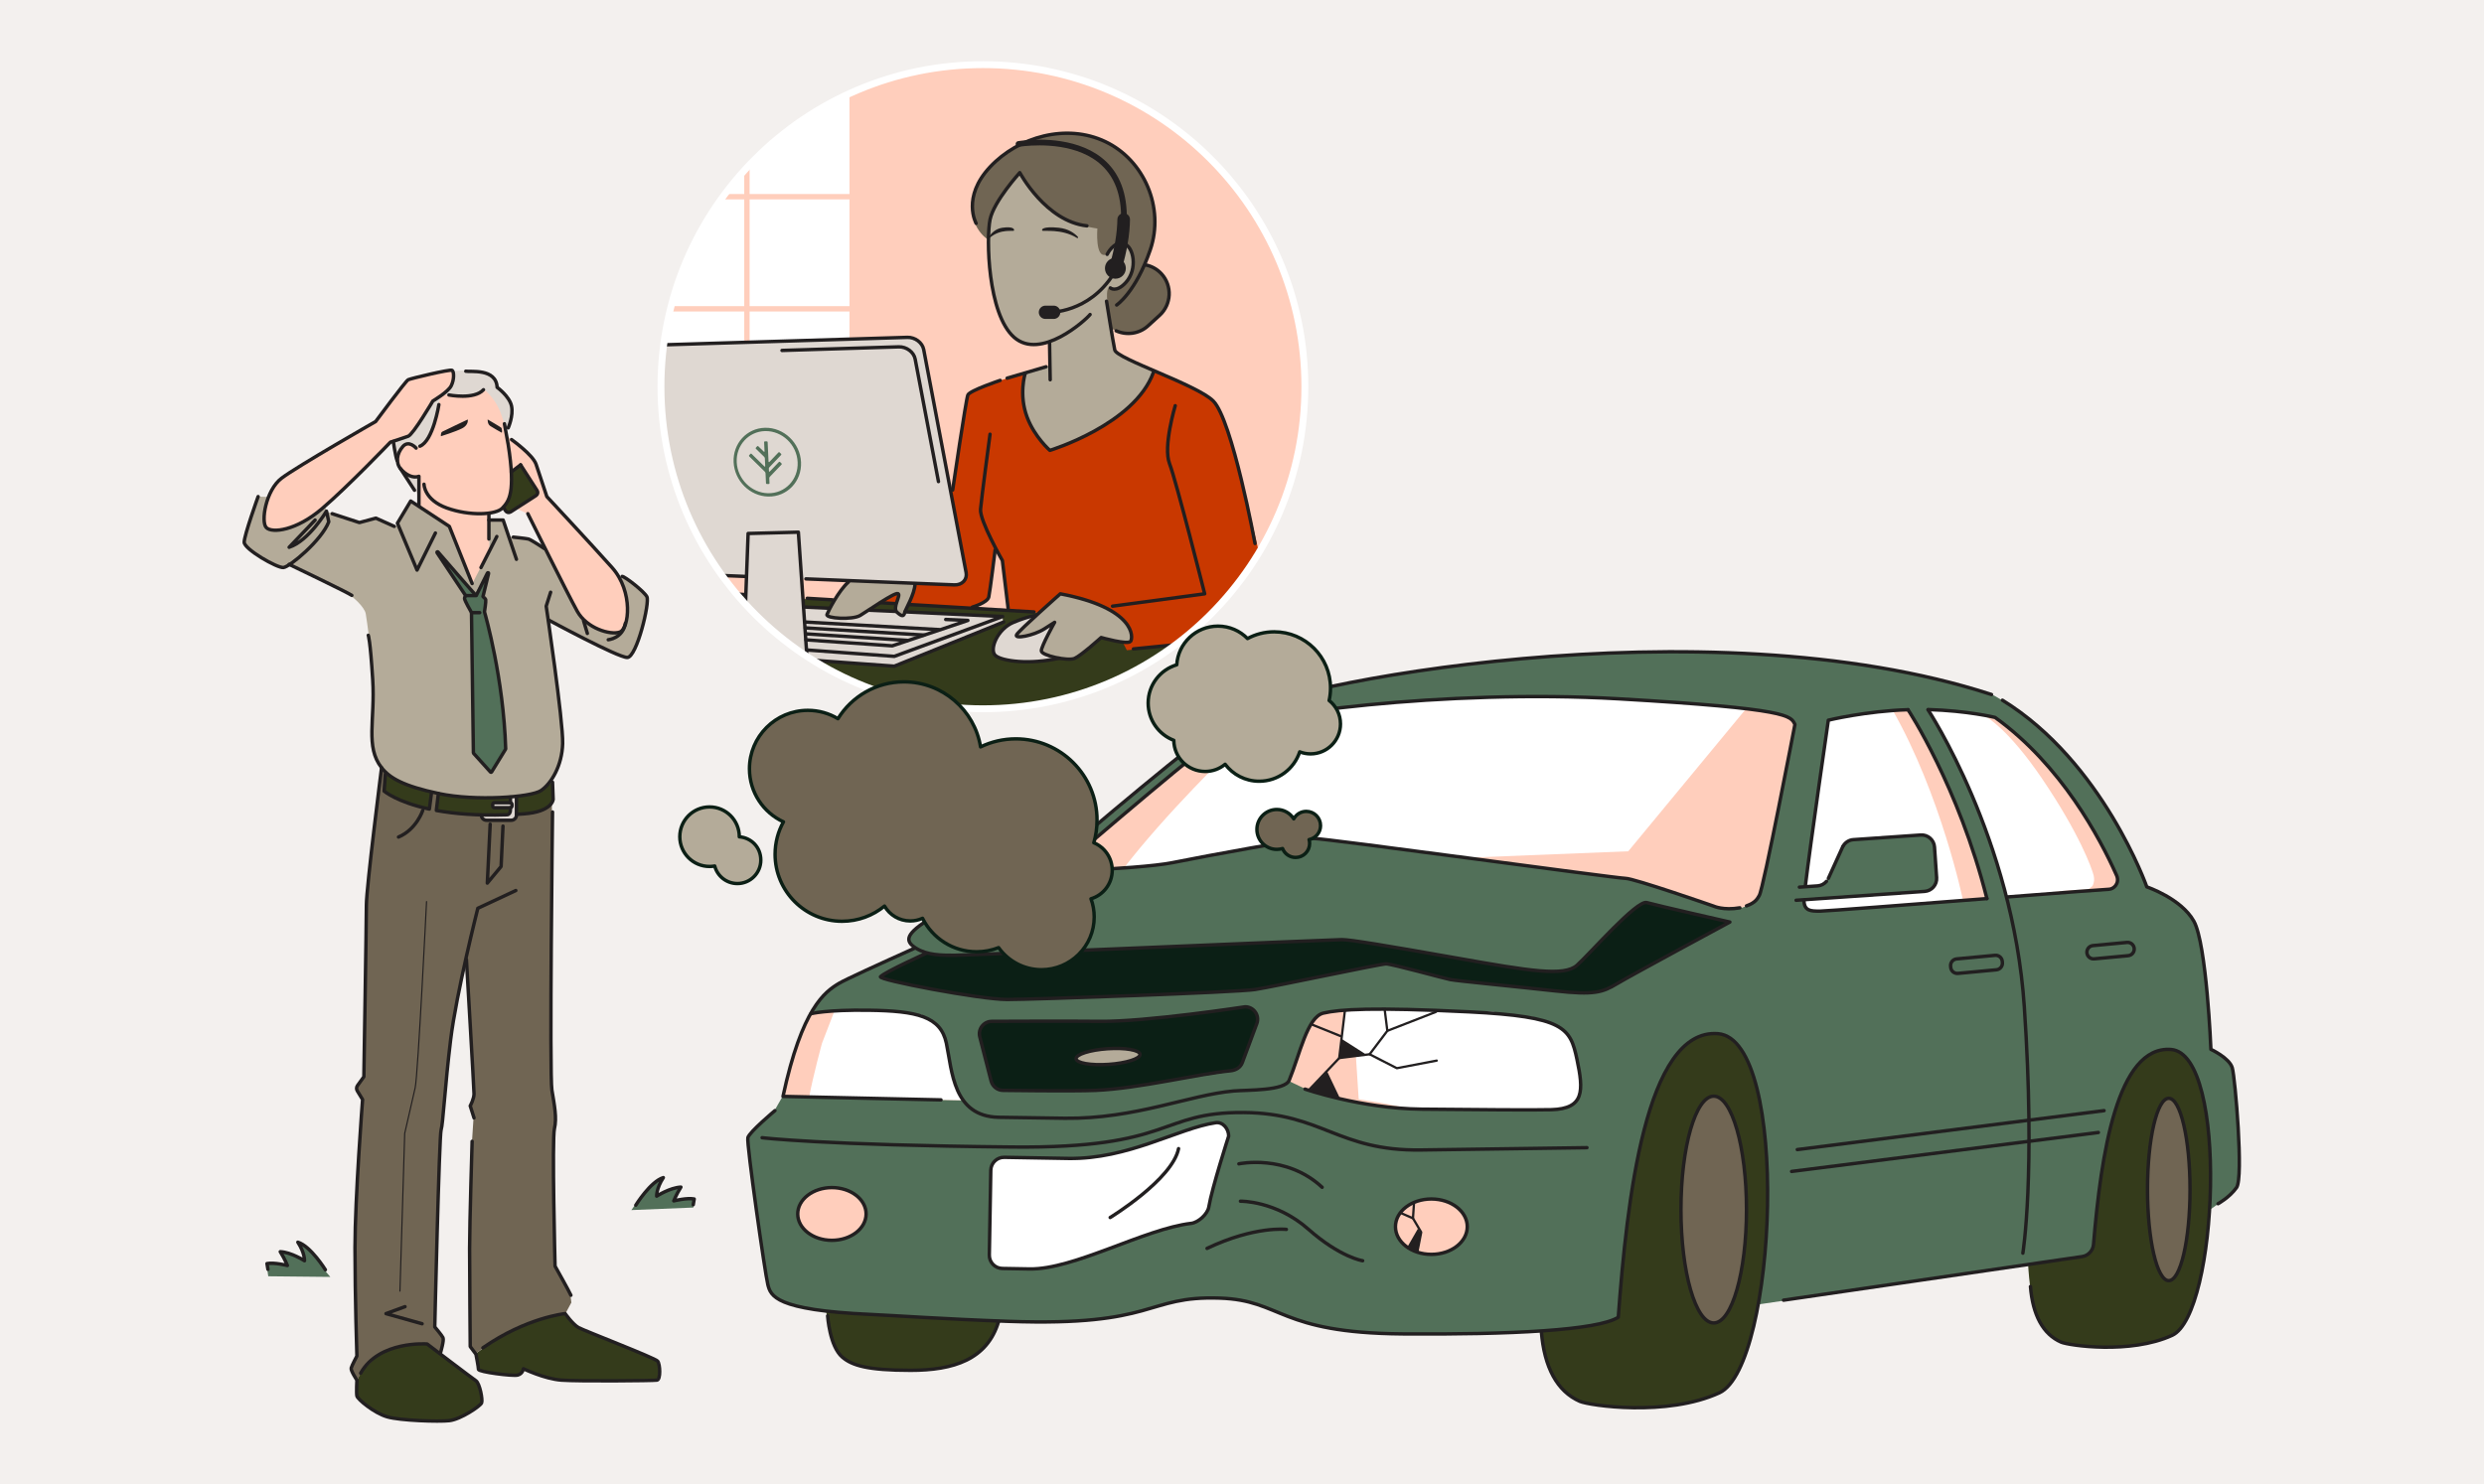 <svg width="768" height="459" viewBox="0 0 768 459" fill="none" xmlns="http://www.w3.org/2000/svg">
<rect width="768" height="459" fill="#F3F0EE"/>
<g clip-path="url(#clip0_15_100)">
<path d="M303.898 219.201C358.873 219.201 403.439 174.607 403.439 119.598C403.439 64.588 358.873 19.995 303.898 19.995C248.923 19.995 204.356 64.588 204.356 119.598C204.356 174.607 248.923 219.201 303.898 219.201Z" fill="white"/>
<path d="M466.913 203.824L453.797 205.393L431.677 208.526L409.362 212.641L389.396 217.93L383.915 219.89L378.825 222.828L370.212 229.486L321.468 270.229L316.378 270.424L310.702 270.816L309.134 271.402L283.097 287.073L280.943 289.229L281.139 291.58L282.759 293.254L263.227 302.058L257.942 304.996L253.538 309.257L249.866 314.987L246.489 322.626L241.79 339.375L239.441 343.49L231.219 351.717L233.274 369.934L237.091 396.671L238.264 400.195L241.2 402.251L250.89 405.189L292.098 407.54L314.609 408.714H332.52L346.614 406.95L355.717 404.599L366.583 401.661L374.218 401.366L382.735 401.953L387.434 403.127L394.483 405.769L403.877 409.002L412.394 410.766L421.789 412.235L433.533 412.531H449.39L476.404 411.944L490.057 410.18L500.483 407.683L501.951 387.555L504.3 367.577L508.413 348.477L511.935 337.604L515.166 330.26L520.452 323.502L526.619 319.977L531.169 319.536L535.964 321.592L539.831 327.027L543.354 337.017L545.117 346.418L545.998 355.527L546.585 369.629L545.849 384.173L544.676 396.365L543.649 403.418L644.513 388.58L646.862 386.67L647.598 379.03L649.361 365.809L650.975 355.968L652.883 347.595L656.701 335.99L659.932 330.406L663.749 326.44L667.862 324.825L671.825 324.53L674.616 325.999L677.847 329.524L679.755 334.812L681.518 341.424L682.841 350.533L683.427 360.965L683.281 369.487L683.427 374.04L688.713 370.22L691.649 366.987L692.235 364.344L691.94 351.71L691.059 338.341L690.032 329.527L687.828 327.03L683.424 324.387L683.129 316.747L682.542 308.08L681.369 298.089L679.755 288.834L678.142 284.868L676.379 282.076L672.561 278.993L667.275 275.614L663.604 274.145L661.99 270.325L657.44 260.924L654.358 255.194L649.954 247.7L645.404 241.238L641.441 236.244L634.687 228.899L628.815 223.61L621.475 218.026L616.484 215.088L608.117 212.297L597.4 209.8L579.879 205.98L558.15 203.433L541.707 202.259L523.11 201.672H505.099L466.927 203.828L466.913 203.824Z" fill="#527059"/>
<path d="M303.898 19.995C289.181 19.995 275.213 23.195 262.644 28.928V60.004H231.759V50.965C231.199 51.555 230.649 52.149 230.102 52.752V60.004H224.13C223.723 60.551 223.318 61.105 222.921 61.662H230.102V94.675H207.498C207.355 95.226 207.226 95.779 207.094 96.333H230.102V135.169H205.569C213.042 182.782 254.217 219.201 303.898 219.201C358.875 219.201 403.439 174.605 403.439 119.598C403.439 64.59 358.871 19.995 303.898 19.995ZM262.644 135.169H231.759V96.333H262.644V135.169ZM262.644 94.675H231.759V61.662H262.644V94.675Z" fill="#FFCEBC"/>
<path d="M79.806 153.582L82.841 153.682L81.519 160.585L81.814 163.082L84.309 163.964L88.617 163.573L94.098 161.222L98.406 158.284L100.461 156.765L101.147 158.284L111.131 161.613L116.221 160.24L122.876 162.787V161.414L126.789 155.343L138.925 162.787L145.973 180.564L149.35 171.309L151.259 170.427V161.026H155.371L157.33 165.924L163.593 166.902L167.901 169.057L191.489 178.362L192.761 178.262L197.461 181.983L200.006 184.334L200.201 185.902L198.438 194.716L196.284 200.983L194.13 203.529L184.341 199.414L178.664 196.281L169.465 191.579L170.443 199.219L173.183 221.939L173.965 229.383L173.574 234.085L172.202 238.2L169.853 242.117L167.308 244.663L163 245.641L157.128 246.424L148.319 246.62L140.684 246.228L133.195 244.759L127.568 243.486L120.914 240.548L117.196 236.632L115.628 233.694L114.846 225.663L115.237 220.374L115.433 212.539L114.846 202.939C114.846 202.939 113.474 191.97 113.083 189.815C112.692 187.66 108.971 184.33 106.625 182.958C104.278 181.585 89.595 174.144 89.595 174.144L87.636 175.517L85.678 175.125L77.456 170.228L75.498 168.073L75.693 166.504" fill="#B4AB99"/>
<path d="M305.217 73.911C305.217 73.911 298.609 69.796 300.959 59.659C303.308 49.523 320.484 42.619 320.484 42.619L328.265 41.15L337.073 42.178C337.073 42.178 348.672 44.529 353.371 54.957C358.07 65.389 356.747 71.998 356.747 71.998L355.279 78.314L354.106 81.693L357.483 83.162L359.978 85.805L361.301 89.33V92.563L360.419 95.06L358.951 97.116L353.52 101.964L349.997 103.137L346.766 102.991L343.684 101.668L342.362 93.442L305.217 73.904V73.911Z" fill="#706553"/>
<path d="M476.407 411.947C476.407 411.947 476.848 416.062 477.143 417.677C477.438 419.292 480.224 425.904 480.224 425.904L484.923 431.339L488.005 433.544L497.99 435.013L509.294 435.454L521.333 433.985L528.086 432.075L532.785 430.165L535.427 427.081L538.068 422.528L540.563 415.625L542.177 410.19L544.672 396.379L545.845 384.187L546.581 369.643L545.994 355.54L545.113 346.432L543.791 339.379L541.15 329.683L537.919 324.248L534.688 321.015L531.165 319.546L526.615 319.987L522.503 322.043L517.804 326.45L514.132 333.062L510.609 341.289L507.819 351.425L505.764 361.121L503.561 375.078L501.652 389.621L501.065 399.022L500.479 407.69L497.102 408.572L490.053 410.187L476.4 411.951L476.407 411.947Z" fill="#343B1B"/>
<path d="M627.042 390.937C627.042 390.937 627.628 403.717 630.419 408.714C633.209 413.708 636.731 415.031 636.731 415.031L643.926 416.205L654.643 416.646L663.6 415.472L670.059 413.416L672.995 411.801L674.904 410.037L677.107 405.63L679.016 400.341L680.779 392.556L682.542 381.978L683.278 369.49L683.424 360.968L682.837 350.537L681.515 341.428L679.752 334.816L677.843 329.527L674.612 326.002L671.822 324.533L667.858 324.828L663.746 326.443L659.928 330.409L656.697 335.993L652.88 347.599L650.971 355.971L649.357 365.813L648.184 373.744L647.448 383.586L646.862 386.67L644.512 388.58L627.042 390.931V390.937Z" fill="#343B1B"/>
<path d="M255.447 405.63L256.182 410.037L257.355 414.736L260 419.438L262.787 421.053L266.604 422.671L274.826 423.553L282.607 423.845L290.242 423.258L296.409 421.494L300.227 419.733L303.749 417.236L306.099 414.003L308.889 408.419L282.315 407.391L263.377 406.217L255.447 405.63Z" fill="#343B1B"/>
<path d="M529.85 409.155C535.445 409.155 539.98 393.452 539.98 374.083C539.98 354.713 535.445 339.01 529.85 339.01C524.255 339.01 519.719 354.713 519.719 374.083C519.719 393.452 524.255 409.155 529.85 409.155Z" fill="#706553"/>
<path d="M670.536 396.07C674.165 396.07 677.107 383.444 677.107 367.869C677.107 352.293 674.165 339.667 670.536 339.667C666.906 339.667 663.964 352.293 663.964 367.869C663.964 383.444 666.906 396.07 670.536 396.07Z" fill="#706553"/>
<path d="M565.232 223.02L558.037 273.999L562.001 273.853L564.496 272.971L567.578 266.359L570.368 260.775L572.572 259.601L584.906 258.865L594.742 258.278L597.237 259.601L598.264 263.275L598.851 271.943L597.678 274.44L595.623 275.613L557.746 278.256L558.041 280.461L560.39 281.784L565.53 281.638L614.274 277.818C614.274 277.818 606.933 245.939 589.463 219.495C574.487 220.523 565.238 223.02 565.238 223.02H565.232Z" fill="#FFCEBC"/>
<path d="M596.359 219.641L604.58 234.775L612.802 253.43L618.674 271.207L620.583 277.523L644.367 275.468L652.588 275.027L654.056 273.999L654.643 272.384L654.497 270.766L650.384 262.393L645.689 254.166L640.695 246.672L636.291 240.797L629.978 233.452L621.024 224.93L616.62 221.7L605.608 220.082L596.359 219.641Z" fill="#FFCEBC"/>
<path d="M241.793 339.372L297.29 340.254L295.235 336.434L293.181 329.089L292.594 323.214L290.831 319.099L287.895 316.161L282.61 313.81L273.507 312.636L263.23 312.341L256.772 312.636L250.899 312.931L246.495 322.627C246.495 322.627 243.264 332.618 241.796 339.375L241.793 339.372Z" fill="#FFCEBC"/>
<path d="M398.594 334.378L405.348 337.611L413.861 339.962L421.791 341.136L429.718 342.605L451.742 343.192H477.288L483.456 342.751L486.537 341.136L488.592 337.903L488.3 332.322L486.243 322.627L483.896 319.248L480.665 317.043L473.912 314.546L459.228 312.931L441.025 312.49L426.636 312.195L417.828 312.341L410.78 312.782L406.67 314.546L404.467 317.779L398.594 334.378Z" fill="#FFCEBC"/>
<path d="M309.33 357.981L307.176 359.354L306.002 362.291L305.807 388.145L306.198 390.496L308.153 391.869L312.07 392.456H321.269L328.709 390.888L339.867 386.972L351.81 382.661L360.422 379.919L367.859 378.354L370.013 377.763L371.776 376.394L373.34 374.63L373.734 372.279L379.802 351.322L379.02 348.971L377.257 347.207L375.298 347.012L362.378 351.127L349.265 355.238L342.607 357.003L337.517 357.981L332.232 358.176L309.33 357.981Z" fill="white"/>
<path d="M302.576 319.98L306.685 334.965L307.762 336.338L310.307 337.316H321.269H337.517L345.738 336.533L360.127 334.477L380.292 331.44L382.443 330.754L384.01 328.893L388.709 316.356L388.61 314.204L387.337 312.049L384.892 311.362L368.349 313.518L350.537 315.574L339.475 315.769H321.465L306.002 315.869L303.553 316.946L302.576 319.98Z" fill="#0B1F15"/>
<path d="M342.753 329.179C348.214 328.806 352.567 327.42 352.476 326.085C352.385 324.749 347.884 323.969 342.422 324.343C336.961 324.716 332.608 326.102 332.699 327.437C332.79 328.773 337.291 329.553 342.753 329.179Z" fill="#B4AB99"/>
<path d="M257.209 383.592C263.047 383.592 267.78 379.942 267.78 375.438C267.78 370.935 263.047 367.285 257.209 367.285C251.371 367.285 246.638 370.935 246.638 375.438C246.638 379.942 251.371 383.592 257.209 383.592Z" fill="#FFCEBC"/>
<path d="M442.546 387.94C448.679 387.94 453.651 384.105 453.651 379.375C453.651 374.645 448.679 370.81 442.546 370.81C436.413 370.81 431.442 374.645 431.442 379.375C431.442 384.105 436.413 387.94 442.546 387.94Z" fill="#FFCEBC"/>
<path d="M250.161 339.372L297.29 340.254L295.544 336.434L293.797 329.089L292.737 324.095L291.802 319.102L289.31 316.164L284.824 313.813L277.092 312.639L268.364 312.344L262.879 312.639L257.892 312.934L254.151 322.63C254.151 322.63 251.407 332.62 250.161 339.378V339.372Z" fill="white"/>
<path d="M419.223 326.738L420.081 339.962L427.349 341.136L434.616 342.605L454.807 343.192H478.23L483.883 342.751L486.71 341.136L488.592 337.903L488.324 332.322L486.438 322.627L484.284 319.248L481.325 317.043L475.917 315.478L461.674 312.931L444.982 312.49L431.789 312.195L423.713 312.341L417.255 312.782L415.82 312.536L414.057 327.229L419.223 326.738Z" fill="white"/>
<path d="M565.231 223.02L557.997 273.999L561.417 273.853L564.499 272.971L567.581 266.359L570.762 260.138L581.168 258.865L589.651 258.278L595.821 258.377L597.975 260.924L598.857 271.943L598.085 274.048L596.312 275.222L557.749 278.26L558.001 280.465L560.025 281.788L564.456 281.642L606.88 278.263C606.88 278.263 600.159 245.943 585.091 219.499C572.177 220.526 565.231 223.023 565.231 223.023V223.02Z" fill="white"/>
<path d="M596.358 219.641L604.58 234.772L612.656 252.989L618.333 269.834L620.583 277.523L638.441 275.468L645.649 275.027C645.649 275.027 646.702 274.337 646.934 273.999C647.166 273.66 647.402 272.805 647.448 272.384C647.494 271.963 647.418 271.16 647.319 270.769C646.772 268.557 642.961 257.913 631.359 240.8C620.97 225.474 614.114 221.7 614.114 221.7L604.461 220.085L596.352 219.644L596.358 219.641Z" fill="white"/>
<path d="M100.944 393.534C100.944 393.534 96.441 385.698 92.332 384.329C95.268 389.031 93.899 389.813 93.899 389.813C93.899 389.813 88.418 387.071 86.46 387.071C88.222 389.617 88.809 391.577 88.809 391.577L82.35 390.599L82.937 394.714L102.121 394.91L100.948 393.537L100.944 393.534Z" fill="#527059"/>
<path d="M195.204 374.239C195.204 374.239 201.271 365.425 204.599 364.443C203.621 366.794 203.031 369.732 203.031 369.732C203.031 369.732 208.708 366.99 210.275 367.186C209.102 369.341 208.512 371.301 208.512 371.301L214.58 370.714L214.384 373.456L195.2 374.239H195.204Z" fill="#527059"/>
<path d="M110.293 427.223V431.925L115.724 436.478L120.128 438.388L132.462 439.416L138.775 439.562L144.207 437.506L148.756 433.981L148.611 429.72L147.288 427.223L131.577 415.322C131.577 415.322 114.548 415.176 110.289 427.223H110.293Z" fill="#343B1B"/>
<path d="M146.997 418.705C146.997 418.705 161.24 407.394 174.598 406.658C176.507 408.863 177.534 409.742 177.534 409.742L190.601 415.326L203.226 420.761L203.962 423.553L203.226 426.637L173.276 426.932L169.458 426.05L161.677 423.407L160.942 424.876L159.619 425.317L152.279 424.581L147.875 423.407L146.994 418.705H146.997Z" fill="#343B1B"/>
<path d="M110.293 427.223L111.761 424.286L117.342 418.705L122.478 416.5L131.581 415.326L136.135 418.705L137.013 413.562L134.226 410.183L136.28 350.099L136.867 345.689L138.189 331.735L139.657 319.248L141.566 307.642L144.061 296.036L146.557 338.052L146.116 340.254L145.234 342.164L146.411 345.689L145.824 354.652L145.234 416.354L146.997 418.705L150.374 416.205L160.064 410.624L169.313 407.391L174.598 406.658L176.656 402.838L176.361 400.487L171.662 391.379L171.076 350.099L171.662 345.984L171.371 340.99L170.343 336.729L170.635 250.642V248.437L168.14 250.347L163.736 251.52L159.772 251.816L159.182 253.285L156.541 253.58H150.52L148.906 253.139L148.611 252.111L141.42 251.52L134.958 250.493L135.399 245.499L133.199 244.763L132.463 250.052L124.387 247.85L118.661 244.763L119.396 238.741L118.074 238.005L114.697 266.213L113.229 278.993L112.348 332.909L110.293 336.434L111.907 340.108L110.293 365.816L109.852 386.09L110.293 419.438L108.53 423.404L110.293 427.223Z" fill="#706553"/>
<path d="M159.772 157.352L163 158.821L174.012 180.564L179.151 190.554L181.793 192.759L186.637 195.11L190.896 195.843L192.364 195.11L193.391 192.759L193.978 188.203L193.54 183.356L191.482 178.362L189.133 175.424L168.872 153.241L165.203 142.368L161.681 138.697L156.982 135.023L157.714 140.458L158.304 145.601L160.945 143.986L166.231 152.063L165.79 153.386L159.772 157.352Z" fill="#FFCEBC"/>
<path d="M316.815 115.336L324.45 113.131L324.155 105.637L321.074 106.519L317.256 106.224L313.293 104.46L310.797 101.081L307.861 94.765L306.098 84.041L305.657 68.174L306.98 64.941L310.502 59.066L315.201 53.631C315.201 53.631 321.809 63.472 327.386 66.706C332.967 69.939 339.28 70.671 339.28 70.671C339.28 70.671 338.544 79.926 341.921 78.752C343.976 75.668 346.325 75.227 346.325 75.227L348.82 76.255L350.143 79.488L350.288 83.308L348.675 86.541L346.766 88.451L344.711 89.479L342.948 89.038C342.948 89.038 341.921 88.743 342.362 93.445C342.802 98.147 344.711 108.725 344.711 108.725L356.75 114.895C356.75 114.895 352.933 129.734 324.45 139.281C317.256 132.228 314.466 123.56 316.815 115.333V115.336Z" fill="#B4AB99"/>
<path d="M119.151 239.377L118.66 244.762C118.66 244.762 121.696 246.818 125.513 248.287C129.331 249.756 132.463 250.051 132.463 250.051L133.198 244.762C133.198 244.762 125.513 243.589 119.154 239.377H119.151Z" fill="#343B1B"/>
<path d="M135.399 245.499L134.958 250.492L139.607 251.52L148.611 252.11L157.032 251.915L157.714 250.247L156.637 249.759H152.528L152.333 248.486L157.618 248.291L157.814 246.626H148.319L135.399 245.499Z" fill="#343B1B"/>
<path d="M159.672 246.626L159.772 251.816L163.735 251.52L168.139 250.347L170.635 248.437L171.026 247.213L170.734 241.825L167.308 244.666L163 245.645L159.672 246.626Z" fill="#343B1B"/>
<path d="M148.611 252.111L148.906 253.139L150.52 253.58L154.877 253.776H158.304L159.182 253.285L159.772 251.816L159.576 247.996L159.673 246.626H157.814L157.618 248.291L152.332 248.487L152.528 249.76H156.637L157.714 250.247L157.031 251.915L154.486 252.012L148.611 252.111Z" fill="#DFD8D2"/>
<path d="M121.796 137.033L122.773 141.148L124.437 137.818L126.004 137.082L128.499 138.405C128.499 138.405 129.431 138.11 130.262 137.669C131.094 137.228 132.662 135.663 132.662 135.663L134.912 129.396L156.15 132.629L156.932 132.238L158.4 128.027L157.814 124.306L156.15 122.347L153.41 119.8L152.919 117.449L150.865 115.685L146.852 114.707C146.852 114.707 141.271 114.216 138.925 115.197C136.579 116.179 121.209 132.533 121.209 132.533L121.796 137.039V137.033Z" fill="#DFD8D2"/>
<path d="M125.122 146.728L126.736 147.215L129.381 147.511L129.331 153.095L125.122 146.728Z" fill="#DFD8D2"/>
<path d="M128.499 138.402L130.262 137.666L132.025 135.756L134.229 131.349L135.697 125.178L136.138 122.535L137.165 121.948L140.247 122.535L145.092 122.389L147.882 121.803L149.645 120.479C149.645 120.479 154.195 123.563 155.812 131.057C157.429 138.551 157.134 136.641 157.134 136.641L158.162 147.073L157.721 153.095L155.812 156.619L153.758 158.234L151.262 158.97V170.43L145.977 180.567L138.928 162.79L129.533 156.474L129.388 147.511L126.746 147.216L123.956 145.306L122.634 142.663L123.807 139.138L126.011 137.082L128.506 138.405L128.499 138.402Z" fill="#FFCEBC"/>
<path d="M85.628 148.834C87.391 147.07 96.054 142.222 96.054 142.222L116.02 130.321L126.15 117.542L139.803 114.458L140.244 116.955L139.071 120.188L133.639 124.154L128.794 131.939L126.299 135.023L120.427 136.933L109.561 147.952L100.458 156.766L96.199 160.144L90.032 163.082L84.306 163.964L81.811 163.082L81.516 160.585L82.838 153.682L85.628 148.834Z" fill="#FFCEBC"/>
<path d="M155.732 157.06L156.76 158.456L157.349 158.529L165.79 153.386L166.231 152.063L160.945 143.986L158.304 145.601L158.155 150.449L157.127 154.709L155.732 157.06Z" fill="#343B1B"/>
<path d="M227.6 184.042L230.486 186.734L236.017 192.268L238.343 194.669L244.239 199.321L249.501 203.042L252.852 205.393L256.182 207.157L262.641 210.29L269.494 213.032L274.779 214.989L289.655 219.104L317.061 218.321L331.549 215.579L338.399 213.032L344.857 210.486L350.338 207.939L357.973 203.433L364.044 199.126L360.128 191.681L227.6 184.042Z" fill="#343B1B"/>
<path d="M205.185 106.645L279.965 104.321L282.315 104.613L284.664 106.377L285.546 108.433L298.758 176.893L298.171 179.535L295.822 181.004H290.828L247.665 178.948L249.501 203.042L245.461 200.399L238.343 194.669L230.486 186.734L230.781 178.139L223.295 177.921L214.924 164.186L210.152 153.459L206.262 140.02L204.794 126.942L204.134 118.864L205.185 106.645Z" fill="#DFD8D2"/>
<path d="M251.778 204.365L276.443 205.98L310.211 192.61L309.916 190.7L248.401 187.762L249.501 203.042L251.778 204.365Z" fill="#DFD8D2"/>
<path d="M321.66 190.995C321.66 190.995 318.724 189.672 313.144 192.464C307.563 195.256 307.126 200.396 307.126 200.396L307.421 202.747L309.475 203.629L314.174 204.657L322.691 204.511L328.417 203.629L337.08 196.135L321.664 190.992L321.66 190.995Z" fill="#DFD8D2"/>
<path d="M299.083 121.799L304.213 119.232L316.815 115.336L316.189 122.084L317.044 128.646L321.319 136.064L324.45 139.284L329.302 137.49L337 134.068L343.84 129.502L349.258 125.509L352.963 121.514L356.751 114.898L364.081 117.806L371.494 121.514L375.199 124.083L378.052 129.217L381.757 140.912L385.747 155.747L389.17 170.579L385.177 177.141L380.047 183.985L372.919 191.403L365.506 197.965L361.801 199.676L348.403 201.102L341.48 187.762L335.903 185.706L329.295 183.796H327.973L321.147 189.526L311.752 188.644L309.989 173.441L307.712 169.621L305.73 184.532L304.335 186.074L300.886 188.057L272.698 186.442L276.516 180.271L295.822 181.004L297.731 180.049L298.758 178.216L297.068 168.885L294.059 151.917L294.868 150.007L299.083 121.799Z" fill="#C93800"/>
<path d="M262.346 179.831L259.704 183.064L255.741 190.113L257.063 190.995L262.2 191.141L264.99 190.849L266.458 190.262L273.066 185.706L277.616 183.355L277.911 184.383L276.589 187.911L277.175 189.526L278.938 190.554L279.82 189.231L281.728 184.824L282.901 180.417L262.346 179.831Z" fill="#B4AB99"/>
<path d="M314.466 196.284L320.338 190.408L327.973 183.796H329.296L335.903 185.706C335.903 185.706 340.748 187.175 341.484 187.762C342.22 188.349 345.888 190.7 345.888 190.7L348.529 193.197C348.529 193.197 350.879 197.75 349.265 198.486C347.651 199.222 344.125 198.045 344.125 198.045L340.307 197.163C340.307 197.163 333.995 202.893 332.381 203.48C330.767 204.066 328.417 203.625 328.417 203.625C328.417 203.625 321.959 202.889 321.81 201.57C321.66 200.25 326.068 192.756 326.068 192.756C326.068 192.756 316.673 198.778 314.469 196.281L314.466 196.284Z" fill="#B4AB99"/>
<path d="M135.419 170.712L146.583 183.651C146.666 183.747 146.822 183.734 146.888 183.624L150.719 177.205C150.828 177.019 151.113 177.135 151.064 177.344L149.337 184.48C149.317 184.566 149.357 184.652 149.436 184.692C149.665 184.805 150.109 185.08 150.182 185.514C150.275 186.061 149.854 188.83 149.798 189.195C149.794 189.221 149.798 189.248 149.804 189.274C150.089 190.253 155.673 209.753 156.349 231.585C156.349 231.622 156.339 231.658 156.323 231.691L151.981 238.774C151.915 238.88 151.766 238.894 151.68 238.801L146.414 232.968C146.384 232.935 146.368 232.892 146.365 232.845L145.778 189.48C145.778 189.447 145.768 189.417 145.751 189.387C145.519 188.986 143.713 185.852 143.624 185.12C143.571 184.692 143.723 184.526 143.869 184.463C143.979 184.42 144.015 184.284 143.949 184.188L135.121 170.937C134.991 170.742 135.266 170.533 135.419 170.709V170.712Z" fill="#527059"/>
<path d="M438.431 379.919L439.408 381.537L438.185 387.413L435.104 385.699L438.431 379.919Z" fill="#221F20"/>
<path d="M404.871 337.17L409.13 338.712L413.825 339.667L410.044 331.695L404.871 337.17Z" fill="#221F20"/>
<path d="M414.706 321.817L421.533 326.115L414.057 327.229L414.706 321.817Z" fill="#221F20"/>
<path d="M286.424 294.859L274.239 300.735L272.33 301.912L273.798 303.086L287.6 305.732L304.485 308.67L312.12 309.257L377.893 306.611L387.583 306.024L428.691 297.797L446.602 302.645L454.237 303.673L485.656 306.906L491.528 307.201L495.641 306.319L500.926 303.673L534.694 285.163L508.266 279.142L505.917 280.461L500.34 285.458L487.565 298.384L485.656 299.707L481.838 300.589L477.875 300.443L465.104 298.825L442.493 295.005L415.038 290.452L291.418 295.3L286.424 294.859Z" fill="#0B1F15"/>
<path d="M326.654 269.446L375.103 228.899L380.683 225.079L385.969 223.315L399.181 220.964L414.743 218.908L433.831 217.144L454.092 215.97L472.298 215.383L488.155 215.678L508.416 216.56L525.154 217.734L544.242 219.79L551.877 221.259L554.226 222.728L554.912 224.197L554.031 229.29L545.123 272.679L543.95 276.794L542.383 279.241C542.383 279.241 537.979 281.297 535.53 281.101C533.081 280.905 532.007 280.71 532.007 280.71L526.821 279.141L503.329 271.502L461.926 266.508L405.938 259.259L395.072 260.924L359.249 267.387L326.654 269.442V269.446Z" fill="white"/>
<path d="M554.22 222.728L551.87 221.259L544.235 219.79L539.755 219.306L503.418 263.275L452.65 265.308L461.919 266.508L503.322 271.502L526.814 279.142L532 280.71C532 280.71 533.077 280.906 535.523 281.101C537.969 281.297 542.376 279.241 542.376 279.241L543.943 276.794L545.117 272.679L554.024 229.29L554.906 224.197L554.22 222.728Z" fill="#FFCEBC"/>
<path d="M390.373 222.533L385.965 223.315L380.68 225.079L375.099 228.899L326.651 269.446L347.743 268.116C360.018 252.286 378.161 234.181 390.373 222.533Z" fill="#FFCEBC"/>
<path d="M116.148 130.367C116.148 130.367 91.941 144.181 87.046 147.905C82.151 151.626 80.587 161.421 82.347 163.185C84.107 164.949 91.546 164.163 99.572 157.309C107.599 150.452 120.715 136.74 120.715 136.74C120.715 136.74 124.632 135.504 126.199 134.917C127.767 134.33 133.831 124.007 133.831 124.007C133.831 124.007 138.53 121.265 139.508 119.305C140.485 117.346 140.376 114.918 139.789 114.527C139.203 114.136 126.981 117.054 126.199 117.445C125.417 117.836 116.145 130.367 116.145 130.367H116.148Z" stroke="#221F20" stroke-width="1.064" stroke-linecap="round" stroke-linejoin="round"/>
<path d="M79.806 153.582C79.806 153.582 75.498 165.529 75.498 167.685C75.498 169.84 85.678 175.716 87.633 175.52C89.588 175.324 99.496 167.051 101.65 161.371L100.945 158.088C100.945 158.088 95.463 167.293 89.396 169.253C94.681 163.768 97.422 160.831 97.422 160.831" stroke="#221F20" stroke-width="1.064" stroke-linecap="round" stroke-linejoin="round"/>
<path d="M102.707 158.871L111.124 161.613L116.214 160.243L121.891 162.79" stroke="#221F20" stroke-width="1.064" stroke-linecap="round" stroke-linejoin="round"/>
<path d="M131.094 149.762C131.094 149.762 131.094 154.56 138.143 157.107C145.191 159.653 153.413 159.262 155.368 157.107C157.323 154.952 159.48 152.601 157.131 137.52L155.958 131.057" stroke="#221F20" stroke-width="1.064" stroke-linecap="round" stroke-linejoin="round"/>
<path d="M136.317 134.913C136.317 134.913 140.866 133.517 142.924 132.453C144.982 131.389 144.624 129.734 144.624 129.734C144.624 129.734 137.234 133.222 136.721 133.517C136.207 133.812 136.317 134.913 136.317 134.913Z" fill="#221F20"/>
<path d="M150.778 129.734C150.778 129.734 150.669 131.166 151.587 131.753C152.504 132.34 154.668 133.59 155.036 133.773C155.404 133.955 155.146 132.486 155.036 132.32C154.927 132.154 150.778 129.73 150.778 129.73V129.734Z" fill="#221F20"/>
<path d="M128.645 138.581C128.645 138.581 126.395 135.955 124.533 138.11C122.67 140.266 122.282 143.107 123.847 144.967C125.411 146.828 127.664 148.002 129.523 147.315V156.424" stroke="#221F20" stroke-width="1.064" stroke-linecap="round" stroke-linejoin="round"/>
<path d="M145.97 180.468L138.922 162.791L126.982 154.955L122.876 161.809L128.94 176.306L134.62 164.846" stroke="#221F20" stroke-width="1.064" stroke-linecap="round" stroke-linejoin="round"/>
<path d="M148.71 175.527L153.605 165.924" stroke="#221F20" stroke-width="1.064" stroke-linecap="round" stroke-linejoin="round"/>
<path d="M151.156 158.874V166.706" stroke="#221F20" stroke-width="1.064" stroke-linecap="round" stroke-linejoin="round"/>
<path d="M151.156 160.831H155.563L159.672 172.973" stroke="#221F20" stroke-width="1.064" stroke-linecap="round" stroke-linejoin="round"/>
<path d="M160.962 143.77L166.075 151.718C166.407 152.236 166.257 152.922 165.74 153.253L157.86 158.327C157.343 158.658 156.657 158.509 156.326 157.992L155.716 157.044" stroke="#221F20" stroke-width="1.064" stroke-linecap="round" stroke-linejoin="round"/>
<path d="M163.195 158.871C163.195 158.871 175.529 183.747 178.465 189.036C181.402 194.325 188.646 196.48 191.582 195.499C194.518 194.52 195.89 182.971 189.232 175.524C182.578 168.076 169.071 153.579 169.071 153.579C169.071 153.579 166.721 146.526 165.744 143.588C164.766 140.65 158.158 135.948 158.158 135.948" stroke="#221F20" stroke-width="1.064" stroke-linecap="round" stroke-linejoin="round"/>
<path d="M160.962 143.77L158.086 145.945" stroke="#221F20" stroke-width="1.064" stroke-linecap="round" stroke-linejoin="round"/>
<path d="M135.694 125.132C135.694 125.132 133.931 136.363 129.822 137.994" stroke="#221F20" stroke-width="1.064" stroke-linecap="round" stroke-linejoin="round"/>
<path d="M138.802 122.154C138.802 122.154 146.616 123.699 149.483 120.532" stroke="#221F20" stroke-width="1.064" stroke-linecap="round" stroke-linejoin="round"/>
<path d="M144.011 114.799C145.383 115.094 153.406 113.821 153.701 119.793C153.701 119.793 157.515 122.535 158.155 125.573C158.795 128.61 157.128 132.324 157.128 132.324" stroke="#221F20" stroke-width="1.064" stroke-linecap="round" stroke-linejoin="round"/>
<path d="M121.6 136.542C121.6 136.542 122.286 141.243 122.773 142.417" stroke="#221F20" stroke-width="1.064" stroke-linecap="round" stroke-linejoin="round"/>
<path d="M123.85 144.968L128.155 151.626" stroke="#221F20" stroke-width="1.064" stroke-linecap="round" stroke-linejoin="round"/>
<path d="M158.695 166.12C158.695 166.12 162.609 166.511 163.394 166.707C164.18 166.902 168.289 169.644 168.289 169.644" stroke="#221F20" stroke-width="1.064" stroke-linecap="round" stroke-linejoin="round"/>
<path d="M170.244 183.16L168.872 187.471C168.872 187.471 174.157 223.12 173.962 229.977C173.766 236.835 170.439 242.319 167.308 244.471C164.176 246.623 146.947 247.8 135.79 245.449C124.632 243.098 120.473 240.592 117.974 237.418C112.884 230.956 116.016 222.729 115.234 210.191C114.452 197.654 113.862 196.48 113.862 196.48" stroke="#221F20" stroke-width="1.064" stroke-linecap="round" stroke-linejoin="round"/>
<path d="M89.396 174.542C89.396 174.542 107.798 183.355 108.775 184.141" stroke="#221F20" stroke-width="1.064" stroke-linecap="round" stroke-linejoin="round"/>
<path d="M117.978 237.417C117.978 237.417 113.279 274.44 113.279 279.924C113.279 285.409 112.497 333.008 112.497 333.008L110.532 335.731C110.18 336.218 110.157 336.865 110.469 337.375L112.106 340.058C112.106 340.058 109.756 370.418 109.756 385.894C109.756 401.369 110.343 419.387 110.343 419.387C110.343 419.387 108.775 422.325 108.58 423.108C108.384 423.89 110.343 426.828 110.343 426.828C110.343 426.828 110.147 430.744 110.343 431.726C110.538 432.707 115.628 437.015 119.738 438.189C123.847 439.362 135.661 439.727 138.922 439.362C142.444 438.971 148.515 434.856 148.906 433.878C149.297 432.9 148.32 427.807 147.143 427.021C145.967 426.235 132.068 415.66 132.068 415.66C132.068 415.66 117.193 414.487 111.513 424.67" stroke="#221F20" stroke-width="1.064" stroke-linecap="round" stroke-linejoin="round"/>
<path d="M159.477 275.418L147.733 280.902C147.733 280.902 141.079 307.151 139.316 321.645C137.553 336.139 136.966 347.698 136.38 349.459C135.793 351.219 134.421 410.375 134.421 410.375C134.421 410.375 136.575 412.922 136.966 413.704C137.357 414.487 136.184 418.406 136.184 418.406" stroke="#221F20" stroke-width="1.064" stroke-linecap="round" stroke-linejoin="round"/>
<path d="M130.505 409.4L119.347 406.267L125.219 404.111" stroke="#221F20" stroke-width="1.064" stroke-linecap="round" stroke-linejoin="round"/>
<path d="M144.207 296.769C144.207 296.769 146.556 336.729 146.556 338.294C146.556 339.859 145.383 342.015 145.383 342.015L146.556 345.735" stroke="#221F20" stroke-width="1.064" stroke-linecap="round" stroke-linejoin="round"/>
<path d="M145.97 352.987C145.97 352.987 145.188 378.45 145.188 386.089C145.188 393.729 145.383 416.45 145.383 416.45L147.146 418.801C147.146 418.801 147.928 422.717 147.928 423.503C147.928 424.289 158.5 425.658 160.064 425.267C161.628 424.876 161.827 423.307 161.827 423.307C161.827 423.307 168.285 426.441 173.571 426.832C178.857 427.223 201.954 427.028 203.131 426.832C204.307 426.636 204.108 421.934 203.326 420.956C202.544 419.978 180.62 411.556 178.857 410.574C177.094 409.593 174.744 406.263 174.744 406.263C174.744 406.263 162.804 407.437 149.297 416.841" stroke="#221F20" stroke-width="1.064" stroke-linecap="round" stroke-linejoin="round"/>
<path d="M170.83 251.129C170.83 251.129 169.853 332.418 170.635 337.12C171.417 341.822 172.202 345.738 171.417 349.067C170.631 352.396 171.612 391.574 171.612 391.574C171.612 391.574 176.116 399.605 176.507 400.583" stroke="#221F20" stroke-width="1.064" stroke-linecap="round" stroke-linejoin="round"/>
<path d="M159.673 246.308V252.094C159.673 252.969 158.964 253.676 158.092 253.676H150.407C149.579 253.676 148.899 253.039 148.83 252.23" stroke="#221F20" stroke-width="1.064" stroke-linecap="round" stroke-linejoin="round"/>
<path d="M159.696 251.849C160.395 251.809 161.104 251.766 161.827 251.716C170.831 251.096 171.026 247.21 171.026 247.21L170.831 241.921" stroke="#221F20" stroke-width="1.064" stroke-linecap="round" stroke-linejoin="round"/>
<path d="M157.813 248.254V246.55" stroke="#221F20" stroke-width="1.064" stroke-linecap="round" stroke-linejoin="round"/>
<path d="M157.75 248.254H152.886C152.58 248.254 152.332 248.502 152.332 248.808V249.243C152.332 249.548 152.58 249.796 152.886 249.796H157.75C158.056 249.796 158.304 249.548 158.304 249.243V248.808C158.304 248.502 158.056 248.254 157.75 248.254Z" stroke="#221F20" stroke-width="1.064" stroke-linecap="round" stroke-linejoin="round"/>
<path d="M135.541 245.396L134.921 250.529L134.931 250.655C140.406 251.653 147.471 252.286 156.428 251.995C156.428 251.995 156.829 251.988 156.932 251.965C157.528 251.829 157.81 251.179 157.81 250.529V249.796" stroke="#221F20" stroke-width="1.064" stroke-linecap="round" stroke-linejoin="round"/>
<path d="M119.151 239.377L118.76 244.666C118.76 244.666 122.621 248.029 132.744 250.22L132.758 250.164L133.417 245.097" stroke="#221F20" stroke-width="1.064" stroke-linecap="round" stroke-linejoin="round"/>
<path d="M130.7 250.642C130.7 250.642 128.791 256.517 123.211 258.868" stroke="#221F20" stroke-width="1.064" stroke-linecap="round" stroke-linejoin="round"/>
<path d="M151.551 254.899L150.669 273.116L154.927 267.974L155.514 255.489" stroke="#221F20" stroke-width="1.064" stroke-linecap="round" stroke-linejoin="round"/>
<path d="M131.876 278.847C131.876 278.847 129.235 332.614 128.354 336.434C127.472 340.254 125.123 350.536 125.123 350.536L123.655 399.31" stroke="#221F20" stroke-width="0.355" stroke-linecap="round" stroke-linejoin="round"/>
<path d="M192.364 178.262C193.146 178.262 199.018 182.769 199.999 184.529C200.98 186.29 196.868 203.334 193.931 203.334C190.995 203.334 169.657 191.778 169.657 191.778" stroke="#221F20" stroke-width="1.064" stroke-linecap="round" stroke-linejoin="round"/>
<path d="M188.059 197.852C188.059 197.852 192.563 197.461 193.345 192.759" stroke="#221F20" stroke-width="1.064" stroke-linecap="round" stroke-linejoin="round"/>
<path d="M180.424 191.974L181.597 195.893" stroke="#221F20" stroke-width="1.064" stroke-linecap="round" stroke-linejoin="round"/>
<path d="M239.59 343.487C239.59 343.487 231.663 350.099 231.222 351.859C230.781 353.62 236.508 393.729 237.389 397.254C238.271 400.779 239.593 405.186 269.103 406.509C276.105 406.824 291.783 407.951 311.888 408.657C357.877 410.279 354.004 400.699 377.061 401.465C396.57 402.112 395.072 412.239 433.635 412.54C467.092 412.802 493.981 411.426 500.337 407.391C502.978 371.692 508.704 317.924 531.169 319.685C553.633 321.446 549.388 422.574 531.609 430.748C515.312 438.242 491.356 434.667 488.446 433.391C481.398 430.307 477.435 422.813 476.553 411.794" stroke="#221F20" stroke-width="1.064" stroke-linecap="round" stroke-linejoin="round"/>
<path d="M627.774 397.888C628.476 406.658 631.631 412.62 637.238 415.077C639.555 416.092 658.623 418.937 671.596 412.972C685.746 406.466 689.126 325.976 671.245 324.573C654.55 323.263 649.576 357.145 647.273 384.856C647.113 386.783 645.649 388.348 643.733 388.626L551.429 402.105" stroke="#221F20" stroke-width="1.064" stroke-linecap="round" stroke-linejoin="round"/>
<path d="M529.85 409.155C535.445 409.155 539.98 393.452 539.98 374.083C539.98 354.713 535.445 339.01 529.85 339.01C524.255 339.01 519.719 354.713 519.719 374.083C519.719 393.452 524.255 409.155 529.85 409.155Z" stroke="#221F20" stroke-width="1.064" stroke-linecap="round" stroke-linejoin="round"/>
<path d="M670.536 396.07C674.165 396.07 677.107 383.444 677.107 367.869C677.107 352.293 674.165 339.667 670.536 339.667C666.906 339.667 663.964 352.293 663.964 367.869C663.964 383.444 666.906 396.07 670.536 396.07Z" stroke="#221F20" stroke-width="1.064" stroke-linecap="round" stroke-linejoin="round"/>
<path d="M255.887 406.95C255.887 406.95 256.473 416.351 260.437 419.73C263.436 422.286 268.218 423.795 281.529 423.795C294.841 423.795 305.217 420.466 308.739 408.711" stroke="#221F20" stroke-width="1.064" stroke-linecap="round" stroke-linejoin="round"/>
<path d="M685.77 372.279C685.77 372.279 689.292 370.369 691.496 367.285C693.7 364.201 691.055 333.35 690.174 330.263C689.292 327.176 683.566 324.533 683.566 324.533C683.566 324.533 682.244 291.918 678.28 284.868C674.317 277.819 663.746 274.291 663.746 274.291C663.746 274.291 650.186 235.69 619.115 216.554" stroke="#221F20" stroke-width="1.064" stroke-linecap="round" stroke-linejoin="round"/>
<path d="M235.626 351.86C235.626 351.86 254.038 354.158 313.048 354.741C363.163 355.239 358.073 343.875 384.501 344.074C408.834 344.253 413.669 356.021 439.312 355.653C476.086 355.122 490.65 354.943 490.65 354.943" stroke="#221F20" stroke-width="1.064" stroke-linecap="round" stroke-linejoin="round"/>
<path d="M257.209 383.592C263.047 383.592 267.78 379.942 267.78 375.438C267.78 370.935 263.047 367.285 257.209 367.285C251.371 367.285 246.638 370.935 246.638 375.438C246.638 379.942 251.371 383.592 257.209 383.592Z" stroke="#221F20" stroke-width="1.064" stroke-linecap="round" stroke-linejoin="round"/>
<path d="M442.546 387.94C448.679 387.94 453.651 384.105 453.651 379.375C453.651 374.645 448.679 370.81 442.546 370.81C436.413 370.81 431.442 374.645 431.442 379.375C431.442 384.105 436.413 387.94 442.546 387.94Z" stroke="#221F20" stroke-width="1.064" stroke-linecap="round" stroke-linejoin="round"/>
<path d="M368.253 378.353C353.868 380.041 332.023 392.681 318.343 392.443C316.232 392.406 309.896 392.297 309.896 392.297C307.636 392.257 305.837 390.393 305.876 388.132L306.334 361.946C306.373 359.685 308.236 357.884 310.496 357.924C310.496 357.924 325.332 358.189 330.28 358.269C348.874 358.571 364.256 348.945 375.852 347.22C378.085 346.889 379.911 349.124 379.871 351.385C379.871 351.385 374.732 367.311 373.737 373.263C373.363 375.492 370.5 378.091 368.256 378.357L368.253 378.353Z" stroke="#221F20" stroke-width="1.064" stroke-linecap="round" stroke-linejoin="round"/>
<path d="M553.928 362.291L648.771 350.245" stroke="#221F20" stroke-width="1.064" stroke-linecap="round" stroke-linejoin="round"/>
<path d="M555.688 355.533L650.533 343.487" stroke="#221F20" stroke-width="1.064" stroke-linecap="round" stroke-linejoin="round"/>
<path d="M657.613 291.462L647.087 292.446C645.958 292.552 645.127 293.554 645.233 294.685L645.233 294.688C645.339 295.818 646.34 296.649 647.47 296.544L657.995 295.559C659.125 295.453 659.956 294.451 659.85 293.321L659.85 293.318C659.744 292.187 658.743 291.356 657.613 291.462Z" stroke="#221F20" stroke-width="1.064" stroke-linecap="round" stroke-linejoin="round"/>
<path d="M616.823 295.453L604.942 296.564C603.812 296.67 602.981 297.672 603.087 298.802L603.123 299.185C603.228 300.316 604.23 301.147 605.36 301.041L617.241 299.93C618.371 299.824 619.201 298.822 619.096 297.691L619.06 297.308C618.954 296.178 617.953 295.347 616.823 295.453Z" stroke="#221F20" stroke-width="1.064" stroke-linecap="round" stroke-linejoin="round"/>
<path d="M282.759 293.254C271.959 298.106 261.348 302.953 259.41 304.117C255.006 306.76 247.957 311.757 242.085 339.08L290.928 340.158" stroke="#221F20" stroke-width="1.064" stroke-linecap="round" stroke-linejoin="round"/>
<path d="M250.701 313.518C250.701 313.518 255.4 312.244 268.712 312.44C283.419 312.655 290.855 314.31 292.595 322.626C294.387 331.208 294.649 345.251 308.743 345.543C312.829 345.629 320.441 345.738 329.299 345.844C351.005 346.103 367.862 338.589 381.369 337.415C385.767 337.034 397.226 337.415 398.595 334.086C401.919 326.009 404.175 314.499 409.166 313.322C414.157 312.148 424.436 311.462 454.092 312.931C483.747 314.4 485.51 317.924 487.565 327.62C489.62 337.316 489.915 342.9 479.638 343.192C474.707 343.334 456.806 343.202 439.514 343.029C420.754 342.84 403.489 336.825 403.489 336.825" stroke="#221F20" stroke-width="1.064" stroke-linecap="round" stroke-linejoin="round"/>
<path d="M342.753 329.179C348.214 328.806 352.567 327.42 352.476 326.085C352.385 324.749 347.884 323.969 342.422 324.343C336.961 324.716 332.608 326.102 332.699 327.437C332.79 328.773 337.291 329.553 342.753 329.179Z" stroke="#221F20" stroke-width="1.064" stroke-linecap="round" stroke-linejoin="round"/>
<path d="M558.17 274.005C559.764 260.805 565.281 222.728 565.281 222.728C565.281 222.728 577.003 219.893 589.923 219.495" stroke="#221F20" stroke-width="1.064" stroke-linecap="round" stroke-linejoin="round"/>
<path d="M614.307 277.908C590.662 279.745 564.347 281.784 562.733 281.784C559.86 281.784 557.829 281.785 557.743 278.479" stroke="#221F20" stroke-width="1.064" stroke-linecap="round" stroke-linejoin="round"/>
<path d="M596.113 219.446C608.348 219.787 616.835 221.883 616.835 221.883C637.377 236.635 649.387 259.495 654.231 270.348L654.477 270.902C655.358 273.253 653.469 275.027 652.001 275.027C651.408 275.027 637.367 276.098 620.437 277.414" stroke="#221F20" stroke-width="1.064" stroke-linecap="round" stroke-linejoin="round"/>
<path d="M596.113 219.518C596.113 219.518 622.345 259.306 625.868 311.312C629.391 363.319 625.427 387.558 625.427 387.558" stroke="#221F20" stroke-width="1.064" stroke-linecap="round" stroke-linejoin="round"/>
<path d="M589.923 219.495C589.923 219.495 605.548 243.187 614.307 277.891" stroke="#221F20" stroke-width="1.064" stroke-linecap="round" stroke-linejoin="round"/>
<path d="M569.851 261.66C570.494 260.556 571.654 259.774 573.016 259.681L593.864 258.242C596.044 258.093 597.953 259.754 598.105 261.939L598.761 271.439C598.911 273.621 597.25 275.531 595.067 275.683L555.314 278.426" stroke="#221F20" stroke-width="1.064" stroke-linecap="round" stroke-linejoin="round"/>
<path d="M569.745 261.843L565.295 271.648" stroke="#221F20" stroke-width="1.064" stroke-linecap="round" stroke-linejoin="round"/>
<path d="M564.715 272.566C564.045 273.366 563.065 273.903 561.948 273.979L556.337 274.367" stroke="#221F20" stroke-width="1.064" stroke-linecap="round" stroke-linejoin="round"/>
<path d="M380.488 331.152C369.979 332.166 352.393 336.633 338.69 337.22C331.562 337.525 310.155 337.22 310.155 337.22C308.401 337.22 306.867 336.029 306.433 334.332L302.927 320.674C302.301 318.24 304.14 315.869 306.648 315.869C306.648 315.869 331.562 315.756 339.867 315.869C354.351 316.064 384.981 311.369 384.981 311.369C387.639 311.369 389.495 314.005 388.6 316.512L384.106 328.602C383.56 330.131 382.105 330.996 380.488 331.152Z" stroke="#221F20" stroke-width="1.064" stroke-linecap="round" stroke-linejoin="round"/>
<path d="M303.898 219.201C358.873 219.201 403.439 174.607 403.439 119.598C403.439 64.588 358.873 19.995 303.898 19.995C248.923 19.995 204.356 64.588 204.356 119.598C204.356 174.607 248.923 219.201 303.898 219.201Z" stroke="#221F20" stroke-width="1.064" stroke-linecap="round" stroke-linejoin="round"/>
<path d="M337.03 97.268C335.658 99.032 321.76 111.566 313.538 104.321C305.316 97.073 304.925 73.569 306.098 67.889C307.271 62.209 315.298 53.395 315.298 53.395C315.298 53.395 323.324 68.48 336.049 69.849" stroke="#221F20" stroke-width="1.064" stroke-linecap="round" stroke-linejoin="round"/>
<path d="M342.312 78.66C342.312 78.66 344.271 74.545 347.402 75.331C350.534 76.117 351.873 83.332 347.989 87.474C345.053 90.607 343.29 89.042 343.29 89.042" stroke="#221F20" stroke-width="1.064" stroke-linecap="round" stroke-linejoin="round"/>
<path d="M342.117 93.153C342.117 93.153 344.075 105.495 344.662 108.237C345.248 110.979 370.076 118.977 375.103 124.004C380.975 129.88 388.024 168.076 388.024 168.076" stroke="#221F20" stroke-width="1.064" stroke-linecap="round" stroke-linejoin="round"/>
<path d="M324.5 106.082L324.696 117.442" stroke="#221F20" stroke-width="1.064" stroke-linecap="round" stroke-linejoin="round"/>
<path d="M301.794 69.063C301.794 69.063 297.291 61.032 306.102 51.631C314.91 42.231 329.789 38.116 341.729 43.796C353.669 49.476 360.131 64.169 355.628 77.29C351.124 90.414 345.252 94.33 345.252 94.33" stroke="#221F20" stroke-width="1.064" stroke-linecap="round" stroke-linejoin="round"/>
<path d="M354.123 81.918C355.988 82.27 357.761 83.208 359.13 84.714C362.484 88.404 362.212 94.167 358.523 97.523L354.951 100.773C352.197 103.279 348.29 103.76 345.089 102.308" stroke="#221F20" stroke-width="1.064" stroke-linecap="round" stroke-linejoin="round"/>
<path d="M333.004 73.602C333.219 73.735 333.445 73.46 333.276 73.274C332.311 72.223 330.429 70.741 327.337 70.432C322.443 69.942 321.956 70.923 322.247 71.314C322.519 71.679 328.126 70.601 333.004 73.602Z" fill="#221F20"/>
<path d="M305.939 73.602C305.79 73.735 305.628 73.46 305.747 73.274C306.426 72.223 307.745 70.741 309.916 70.432C313.352 69.942 313.694 70.923 313.488 71.314C313.296 71.679 309.363 70.601 305.939 73.602Z" fill="#221F20"/>
<path d="M323.423 113.426L311.384 116.954" stroke="#221F20" stroke-width="1.064" stroke-linecap="round" stroke-linejoin="round"/>
<path d="M316.964 115.486C316.964 115.486 314.91 121.949 317.551 129.002C319.867 135.182 324.599 139.284 324.599 139.284C324.599 139.284 350.733 131.353 356.605 115.191" stroke="#221F20" stroke-width="1.064" stroke-linecap="round" stroke-linejoin="round"/>
<path d="M327.827 183.65C327.827 183.65 315.202 194.815 314.32 196.284C313.439 197.753 319.606 196.579 322.837 194.52L326.068 192.464C326.068 192.464 321.955 199.809 321.955 201.278C321.955 202.747 330.177 204.511 332.232 203.629C334.286 202.747 340.453 197.166 340.453 197.166C340.453 197.166 348.675 199.517 349.556 198.34C350.438 197.163 351.024 188.057 327.827 183.65Z" stroke="#221F20" stroke-width="1.064" stroke-linecap="round" stroke-linejoin="round"/>
<path d="M320.119 190.408C320.119 190.408 318.356 190.408 313.365 192.464C308.375 194.52 305.73 200.986 307.785 202.747C309.84 204.507 318.356 205.612 327.459 203.556" stroke="#221F20" stroke-width="1.064" stroke-linecap="round" stroke-linejoin="round"/>
<path d="M205.185 106.645L280.542 104.331C282.905 104.258 285.178 105.956 285.585 108.104L298.698 177.052C299.119 179.257 297.469 180.981 295.04 180.885L249.179 179.031" stroke="#221F20" stroke-width="1.064" stroke-linecap="round" stroke-linejoin="round"/>
<path d="M230.487 178.276L223.395 177.987" stroke="#221F20" stroke-width="1.064" stroke-linecap="round" stroke-linejoin="round"/>
<path d="M241.783 108.379L277.901 107.268C280.264 107.195 282.537 108.893 282.944 111.042L290.152 148.939" stroke="#221F20" stroke-width="1.064" stroke-linecap="round" stroke-linejoin="round"/>
<path d="M230.503 186.446L231.301 164.992L246.837 164.584L249.465 202.82" stroke="#221F20" stroke-width="1.064" stroke-linecap="round" stroke-linejoin="round"/>
<path d="M306.099 134.29C306.099 134.29 303.458 153.977 303.163 157.501C302.868 161.026 309.916 173.368 309.916 173.368L311.679 188.057" stroke="#221F20" stroke-width="1.064" stroke-linecap="round" stroke-linejoin="round"/>
<path d="M281.138 186.957L319.679 189.254" stroke="#221F20" stroke-width="1.064" stroke-linecap="round" stroke-linejoin="round"/>
<path d="M272.231 186.399L276.731 186.671" stroke="#221F20" stroke-width="1.064" stroke-linecap="round" stroke-linejoin="round"/>
<path d="M249.581 185.037L257.362 185.504" stroke="#221F20" stroke-width="1.064" stroke-linecap="round" stroke-linejoin="round"/>
<path d="M227.915 183.733L230.268 183.876" stroke="#221F20" stroke-width="1.064" stroke-linecap="round" stroke-linejoin="round"/>
<path d="M363.358 125.473C363.358 125.473 359.541 138.107 361.595 143.396C363.65 148.684 372.462 183.647 372.462 183.647L343.979 187.467" stroke="#221F20" stroke-width="1.064" stroke-linecap="round" stroke-linejoin="round"/>
<path d="M350.438 200.691L362.918 199.444" stroke="#221F20" stroke-width="1.064" stroke-linecap="round" stroke-linejoin="round"/>
<path d="M279.816 189.225L309.999 190.664L276.506 202.989L249.498 201.023" stroke="#221F20" stroke-width="1.064" stroke-linecap="round" stroke-linejoin="round"/>
<path d="M268.735 188.717L276.884 189.085" stroke="#221F20" stroke-width="1.064" stroke-linecap="round" stroke-linejoin="round"/>
<path d="M248.696 187.739L256.252 188.1" stroke="#221F20" stroke-width="1.064" stroke-linecap="round" stroke-linejoin="round"/>
<path d="M310.307 192.368L276.505 206.026L251.678 204.216" stroke="#221F20" stroke-width="1.064" stroke-linecap="round" stroke-linejoin="round"/>
<path d="M249.203 197.892L275.869 199.742L299.248 191.877L292.395 191.582" stroke="#221F20" stroke-width="1.064" stroke-linecap="round" stroke-linejoin="round"/>
<path d="M280.552 198.062L249.209 196.036" stroke="#221F20" stroke-width="1.064" stroke-linecap="round" stroke-linejoin="round"/>
<path d="M285.721 196.404L248.987 194.192" stroke="#221F20" stroke-width="1.064" stroke-linecap="round" stroke-linejoin="round"/>
<path d="M290.242 194.715L248.911 192.371" stroke="#221F20" stroke-width="1.064" stroke-linecap="round" stroke-linejoin="round"/>
<path d="M309.23 117.641C309.23 117.641 299.835 120.774 299.245 122.147C298.656 123.52 294.546 151.529 294.546 151.529" stroke="#221F20" stroke-width="1.064" stroke-linecap="round" stroke-linejoin="round"/>
<path d="M262.316 180.003C259.198 182.785 256.103 188.946 255.688 190.047C255.228 191.277 263.549 191.774 265.955 190.339C268.36 188.903 276.605 183.103 277.643 183.584C278.68 184.065 275.797 187.918 277.324 189.334C278.852 190.75 279.435 190.687 279.7 189.476C279.926 188.455 282.812 183.776 282.918 180.53" stroke="#221F20" stroke-width="1.064" stroke-linecap="round" stroke-linejoin="round"/>
<path d="M300.617 187.763C300.617 187.763 305.316 186.39 305.707 184.629C306.098 182.868 307.666 170.135 307.666 170.135" stroke="#221F20" stroke-width="1.064" stroke-linecap="round" stroke-linejoin="round"/>
<path d="M314.906 44.528C314.906 44.528 358.51 37.034 344.857 82.969" stroke="#221F20" stroke-width="1.773" stroke-linecap="round" stroke-linejoin="round"/>
<path d="M347.419 67.889C347.359 72.13 346.581 77.114 344.861 82.97" stroke="#221F20" stroke-width="3.9" stroke-linecap="round" stroke-linejoin="round"/>
<path d="M344.857 86.203C346.642 86.203 348.088 84.755 348.088 82.97C348.088 81.184 346.642 79.737 344.857 79.737C343.073 79.737 341.626 81.184 341.626 82.97C341.626 84.755 343.073 86.203 344.857 86.203Z" fill="#221F20"/>
<path d="M325.773 94.526H323.228C322.093 94.526 321.173 95.446 321.173 96.582V96.585C321.173 97.721 322.093 98.641 323.228 98.641H325.773C326.908 98.641 327.827 97.721 327.827 96.585V96.582C327.827 95.446 326.908 94.526 325.773 94.526Z" fill="#221F20"/>
<path d="M324.5 96.582C324.5 96.582 336.635 96.877 344.271 84.731" stroke="#221F20" stroke-width="1.064" stroke-linecap="round" stroke-linejoin="round"/>
<path d="M415.82 312.536L414.057 327.229L404.762 337.021" stroke="#221F20" stroke-width="0.709" stroke-linecap="round" stroke-linejoin="round"/>
<path d="M414.057 327.229L423.455 326.052L428.936 318.806L444.011 312.931" stroke="#221F20" stroke-width="0.709" stroke-linecap="round" stroke-linejoin="round"/>
<path d="M428.936 318.807L428.154 312.536" stroke="#221F20" stroke-width="0.709" stroke-linecap="round" stroke-linejoin="round"/>
<path d="M423.455 326.052L431.873 330.362L444.207 328.011" stroke="#221F20" stroke-width="0.709" stroke-linecap="round" stroke-linejoin="round"/>
<path d="M414.451 320.421L405.348 316.747" stroke="#221F20" stroke-width="0.709" stroke-linecap="round" stroke-linejoin="round"/>
<path d="M383.033 359.941C383.033 359.941 397.617 356.807 408.775 367.189" stroke="#221F20" stroke-width="1.064" stroke-linecap="round" stroke-linejoin="round"/>
<path d="M383.52 371.496C383.52 371.496 394.482 371.3 404.467 380.114C414.451 388.928 421.301 389.909 421.301 389.909" stroke="#221F20" stroke-width="1.064" stroke-linecap="round" stroke-linejoin="round"/>
<path d="M438.235 387.067L439.408 381.095L436.863 376.785L433.045 375.12" stroke="#221F20" stroke-width="0.709" stroke-linecap="round" stroke-linejoin="round"/>
<path d="M436.863 376.785L437.158 372.378" stroke="#221F20" stroke-width="0.709" stroke-linecap="round" stroke-linejoin="round"/>
<path d="M135.419 170.712C135.419 170.712 147.176 184.301 147.243 184.191L150.716 177.205C150.825 177.019 151.11 177.135 151.06 177.344L149.334 184.48C149.314 184.566 150.106 185.08 150.179 185.514C150.272 186.061 149.851 188.83 149.794 189.195C149.791 189.221 149.794 189.248 149.801 189.274C150.086 190.253 155.67 209.753 156.346 231.585C156.346 231.622 156.336 231.658 156.319 231.691L151.978 238.774C151.912 238.88 151.763 238.894 151.677 238.801L146.411 232.968C146.381 232.935 146.364 232.892 146.361 232.845L145.775 189.48C145.775 189.447 145.765 189.417 145.748 189.387C145.516 188.986 143.71 185.852 143.621 185.12C143.568 184.692 144.012 184.287 143.949 184.188L135.121 170.937C134.991 170.742 135.266 170.533 135.419 170.709V170.712Z" stroke="#221F20" stroke-width="1.064" stroke-linecap="round" stroke-linejoin="round"/>
<path d="M143.948 184.188H147.242" stroke="#221F20" stroke-width="1.064" stroke-linecap="round" stroke-linejoin="round"/>
<path d="M145.775 189.477H148.32" stroke="#221F20" stroke-width="1.064" stroke-linecap="round" stroke-linejoin="round"/>
<path d="M321.856 269.688C338.12 255.758 368.803 229.778 380.534 221.846C395.745 211.564 527.5 186.078 615.735 214.793" stroke="#221F20" stroke-width="1.064" stroke-linecap="round" stroke-linejoin="round"/>
<path d="M326.691 269.585C337.865 259.972 373.005 229.877 379.653 225.812C387.58 220.964 447.043 213.033 500.337 216.116C553.63 219.2 553.63 221.405 554.952 224.048C554.952 224.048 545.263 274.732 543.94 276.937C543.41 277.822 542.877 279.135 539.974 280.16" stroke="#221F20" stroke-width="1.064" stroke-linecap="round" stroke-linejoin="round"/>
<path d="M286.424 294.809C286.424 294.809 273.802 300.486 272.231 302.058C271.253 303.036 303.013 309.111 311.381 309.111C319.748 309.111 382.294 306.906 388.02 306.027C393.746 305.148 426.779 298.096 428.542 298.096C430.305 298.096 446.162 302.502 448.362 302.943C450.566 303.384 469.064 305.148 480.957 306.468C492.85 307.788 495.492 306.909 499.896 304.263C504.3 301.62 534.837 285.164 534.837 285.164C534.837 285.164 512.227 280.021 509.145 279.142C506.063 278.263 491.525 295.008 487.562 298.533C483.598 302.058 473.027 300.297 450.562 296.328C428.098 292.359 417.53 290.598 414.886 290.598C412.241 290.598 299.047 295.446 295.083 295.446C291.12 295.446 286.716 295.446 283.19 293.241C279.667 291.036 279.667 288.834 288.475 283.545C297.284 278.257 307.855 271.645 310.94 270.766C314.025 269.887 351.462 269.002 362.474 266.8C373.486 264.595 402.114 259.306 406.077 259.306C410.041 259.306 499.892 271.648 502.537 271.648C505.181 271.648 529.846 280.243 529.846 280.243C529.846 280.243 532.855 281.639 537.922 280.757" stroke="#221F20" stroke-width="1.064" stroke-linecap="round" stroke-linejoin="round"/>
<path d="M397.713 380.214C397.713 380.214 388.024 379.04 373.194 386.09" stroke="#221F20" stroke-width="1.064" stroke-linecap="round" stroke-linejoin="round"/>
<path d="M364.386 355.239C362.477 364.789 343.244 376.54 343.244 376.54" stroke="#221F20" stroke-width="1.064" stroke-linecap="round" stroke-linejoin="round"/>
<path d="M413.862 339.594L410.044 331.586" stroke="#221F20" stroke-width="0.709" stroke-linecap="round" stroke-linejoin="round"/>
<path d="M414.743 321.671L421.646 326.078" stroke="#221F20" stroke-width="0.709" stroke-linecap="round" stroke-linejoin="round"/>
<path d="M228.577 258.795C228.577 258.795 228.577 258.779 228.577 258.769C228.577 253.686 224.458 249.564 219.377 249.564C214.297 249.564 210.178 253.686 210.178 258.769C210.178 263.852 214.297 267.974 219.377 267.974C219.924 267.974 220.458 267.924 220.978 267.831C221.783 270.952 224.617 273.256 227.987 273.256C231.983 273.256 235.224 270.013 235.224 266.014C235.224 262.015 232.298 259.097 228.573 258.799L228.577 258.795Z" fill="#B4AB99"/>
<path d="M408.283 255.34C408.283 252.906 406.312 250.933 403.879 250.933C402.203 250.933 400.744 251.872 400.002 253.251C398.912 251.51 396.983 250.346 394.776 250.346C391.37 250.346 388.609 253.108 388.609 256.517C388.609 259.926 391.37 262.688 394.776 262.688C395.393 262.688 395.982 262.595 396.542 262.426C397.172 264.041 398.74 265.185 400.575 265.185C402.968 265.185 404.907 263.245 404.907 260.851C404.907 260.44 404.847 260.042 404.738 259.664C406.759 259.263 408.283 257.482 408.283 255.343V255.34Z" fill="#706553"/>
<path d="M303.897 219.201C358.873 219.201 403.439 174.607 403.439 119.598C403.439 64.588 358.873 19.995 303.897 19.995C248.922 19.995 204.356 64.588 204.356 119.598C204.356 174.607 248.922 219.201 303.897 219.201Z" stroke="white" stroke-width="2.127" stroke-linecap="round" stroke-linejoin="round"/>
<path d="M343.875 269.151C343.875 265.308 341.522 262.019 338.182 260.639C338.828 258.414 339.18 256.063 339.18 253.629C339.18 239.756 327.939 228.508 314.074 228.508C310.167 228.508 306.465 229.403 303.168 230.995C301.309 219.585 291.417 210.877 279.491 210.877C270.865 210.877 263.302 215.437 259.074 222.274C256.357 220.636 253.172 219.691 249.769 219.691C239.794 219.691 231.711 227.782 231.711 237.759C231.711 245.044 236.019 251.318 242.226 254.176C240.579 257.148 239.638 260.566 239.638 264.204C239.638 275.644 248.907 284.918 260.34 284.918C265.324 284.918 269.897 283.154 273.469 280.22C275.06 282.968 278.029 284.819 281.432 284.819C282.784 284.819 284.07 284.524 285.227 284C288.292 290.137 294.632 294.355 301.955 294.355C304.351 294.355 306.641 293.898 308.749 293.075C311.704 297.207 316.539 299.903 322.004 299.903C331.004 299.903 338.301 292.601 338.301 283.595C338.301 281.619 337.95 279.722 337.304 277.971C341.105 276.841 343.875 273.319 343.875 269.148V269.151Z" fill="#706553"/>
<path d="M410.938 216.647C411.216 215.414 411.365 214.13 411.365 212.811C411.365 203.195 403.575 195.402 393.968 195.402C390.975 195.402 388.162 196.158 385.703 197.488C383.383 195.114 380.149 193.638 376.57 193.638C369.79 193.638 364.246 198.924 363.825 205.602C358.715 207.111 354.987 211.836 354.987 217.436C354.987 222.699 358.281 227.188 362.917 228.962C362.953 234.285 367.278 238.589 372.607 238.589C374.956 238.589 377.107 237.753 378.784 236.36C381.189 239.55 385.01 241.613 389.312 241.613C395.161 241.613 400.118 237.799 401.845 232.52C402.885 232.925 404.015 233.15 405.198 233.15C410.308 233.15 414.447 229.006 414.447 223.896C414.447 220.955 413.075 218.335 410.935 216.641L410.938 216.647Z" fill="#B4AB99"/>
<path d="M228.577 258.796C228.577 258.796 228.577 258.779 228.577 258.769C228.577 253.686 224.458 249.564 219.378 249.564C214.297 249.564 210.178 253.686 210.178 258.769C210.178 263.853 214.297 267.974 219.378 267.974C219.924 267.974 220.458 267.925 220.978 267.832C221.783 270.952 224.617 273.257 227.987 273.257C231.983 273.257 235.224 270.014 235.224 266.015C235.224 262.016 232.298 259.098 228.574 258.799L228.577 258.796Z" stroke="#0B1F15" stroke-width="1.064" stroke-linecap="round" stroke-linejoin="round"/>
<path d="M410.938 216.648C411.217 215.414 411.366 214.131 411.366 212.811C411.366 203.195 403.575 195.403 393.968 195.403C390.976 195.403 388.162 196.159 385.703 197.488C383.384 195.114 380.149 193.639 376.57 193.639C369.79 193.639 364.246 198.924 363.825 205.602C358.715 207.111 354.987 211.836 354.987 217.437C354.987 222.699 358.281 227.189 362.917 228.963C362.954 234.285 367.278 238.589 372.607 238.589C374.956 238.589 377.107 237.753 378.784 236.361C381.19 239.551 385.011 241.613 389.312 241.613C395.161 241.613 400.119 237.8 401.845 232.521C402.886 232.925 404.016 233.151 405.199 233.151C410.309 233.151 414.448 229.006 414.448 223.896C414.448 220.955 413.076 218.335 410.935 216.641L410.938 216.648Z" stroke="#0B1F15" stroke-width="1.064" stroke-linecap="round" stroke-linejoin="round"/>
<path d="M408.284 255.34C408.284 252.907 406.312 250.934 403.88 250.934C402.203 250.934 400.745 251.872 400.003 253.251C398.912 251.511 396.984 250.347 394.777 250.347C391.37 250.347 388.609 253.109 388.609 256.518C388.609 259.926 391.37 262.688 394.777 262.688C395.393 262.688 395.983 262.596 396.543 262.427C397.172 264.041 398.74 265.185 400.576 265.185C402.968 265.185 404.907 263.246 404.907 260.851C404.907 260.44 404.847 260.042 404.738 259.664C406.759 259.263 408.284 257.483 408.284 255.344V255.34Z" stroke="#0B1F15" stroke-width="1.064" stroke-linecap="round" stroke-linejoin="round"/>
<path d="M343.876 269.151C343.876 265.308 341.523 262.019 338.183 260.639C338.829 258.414 339.18 256.063 339.18 253.629C339.18 239.756 327.939 228.508 314.074 228.508C310.167 228.508 306.466 229.403 303.168 230.995C301.309 219.585 291.417 210.877 279.491 210.877C270.865 210.877 263.303 215.437 259.074 222.274C256.357 220.636 253.172 219.691 249.769 219.691C239.794 219.691 231.712 227.782 231.712 237.759C231.712 245.044 236.02 251.318 242.227 254.176C240.58 257.148 239.639 260.566 239.639 264.204C239.639 275.644 248.907 284.918 260.34 284.918C265.324 284.918 269.897 283.154 273.47 280.22C275.06 282.968 278.029 284.819 281.433 284.819C282.785 284.819 284.071 284.524 285.227 284C288.292 290.137 294.632 294.355 301.955 294.355C304.351 294.355 306.641 293.898 308.749 293.075C311.705 297.207 316.54 299.903 322.004 299.903C331.005 299.903 338.302 292.601 338.302 283.595C338.302 281.619 337.951 279.722 337.304 277.971C341.105 276.841 343.876 273.319 343.876 269.148V269.151Z" stroke="#0B1F15" stroke-width="1.064" stroke-linecap="round" stroke-linejoin="round"/>
<path d="M196.572 372.721C196.572 372.721 201.122 365.376 205.089 364.199C202.885 367.578 203.034 369.929 203.034 369.929C203.034 369.929 207.147 367.286 210.523 367.137C209.055 369.488 208.32 371.398 208.32 371.398C208.32 371.398 212.432 370.37 214.633 370.811L214.338 372.575" stroke="#221F20" stroke-width="1.064" stroke-linecap="round" stroke-linejoin="round"/>
<path d="M100.602 392.702C100.602 392.702 96.052 385.357 92.086 384.18C94.29 387.559 94.14 389.91 94.14 389.91C94.14 389.91 90.028 387.267 86.651 387.118C88.119 389.469 88.855 391.379 88.855 391.379C88.855 391.379 84.742 390.351 82.542 390.792L82.837 392.556" stroke="#221F20" stroke-width="1.064" stroke-linecap="round" stroke-linejoin="round"/>
<path d="M240.831 142.862L237.972 145.849C237.895 145.929 237.756 145.869 237.75 145.756L237.71 144.917C237.703 144.782 237.753 144.649 237.842 144.553L241.514 140.696C241.604 140.603 241.597 140.451 241.501 140.358L241.027 139.904C240.931 139.811 240.782 139.811 240.696 139.904L237.882 142.862C237.789 142.961 237.62 142.888 237.614 142.749L237.339 136.724C237.332 136.595 237.223 136.488 237.097 136.492L236.47 136.502C236.341 136.502 236.245 136.611 236.248 136.74L236.378 139.599C236.384 139.712 236.252 139.768 236.169 139.688L234.436 138.007C234.343 137.918 234.197 137.918 234.111 138.01L233.693 138.465C233.607 138.558 233.614 138.707 233.71 138.796L236.242 141.26C236.384 141.399 236.467 141.585 236.477 141.781L236.586 144.158C236.593 144.287 236.444 144.35 236.348 144.261L232.355 140.348C232.262 140.259 232.119 140.259 232.033 140.348L231.619 140.799C231.536 140.892 231.543 141.038 231.635 141.131L236.457 145.872C236.596 146.008 236.676 146.191 236.686 146.383L236.825 149.44C236.832 149.57 236.941 149.679 237.067 149.679L237.693 149.689C237.822 149.689 237.922 149.586 237.915 149.454L237.846 147.915C237.839 147.739 237.899 147.574 238.015 147.454L241.647 143.661C241.736 143.568 241.729 143.415 241.633 143.323L241.159 142.865C241.063 142.772 240.914 142.772 240.828 142.865L240.831 142.862Z" fill="#527059"/>
<path d="M237.488 153.566C231.805 153.433 227.076 148.655 226.817 142.922C226.559 137.189 230.854 132.43 236.514 132.298C242.319 132.162 247.38 136.923 247.661 142.922C247.943 148.927 243.317 153.705 237.488 153.566ZM236.563 133.319C231.44 133.428 227.546 137.733 227.778 142.922C228.01 148.111 232.298 152.432 237.441 152.541C242.704 152.654 246.869 148.337 246.614 142.922C246.359 137.507 241.802 133.21 236.56 133.319H236.563Z" fill="#527059"/>
</g>
<defs>
<clipPath id="clip0_15_100">
<rect width="617.848" height="421" fill="white" transform="translate(75 19)"/>
</clipPath>
</defs>
</svg>
